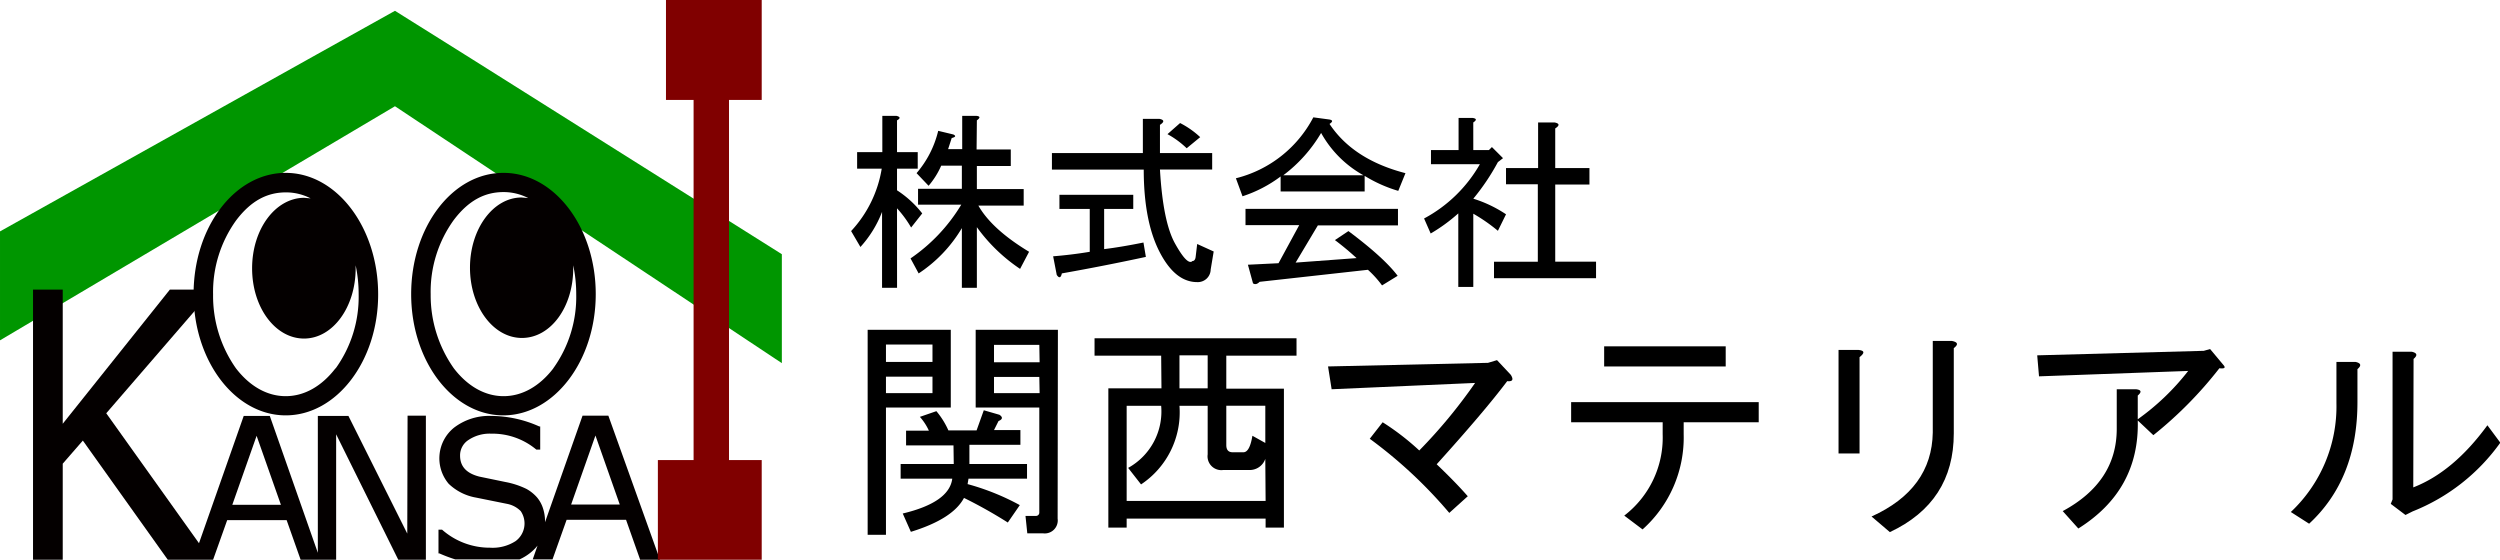 <svg xmlns="http://www.w3.org/2000/svg" xmlns:xlink="http://www.w3.org/1999/xlink" width="427.519" height="95.717" viewBox="0 0 427.519 95.717">
  <defs>
    <clipPath id="clip-path">
      <rect id="長方形_32" data-name="長方形 32" width="427.519" height="95.717" fill="none"/>
    </clipPath>
  </defs>
  <g id="ロゴ_svg_1" data-name="ロゴ@svg*1" transform="translate(-3.014 -1.782)">
    <g id="アートワーク_1" data-name="アートワーク 1" transform="translate(216.774 49.641)">
      <g id="グループ_2" data-name="グループ 2" transform="translate(-213.759 -47.859)">
        <path id="パス_574" data-name="パス 574" d="M54.2,11.042,0,41.322v18.63L67.541,19.921,133.7,63.853V45.223L80.885,11.966,67.541,3.6Z" transform="translate(0 -1.752)" fill="#009600"/>
        <g id="グループ_1" data-name="グループ 1" clip-path="url(#clip-path)">
          <path id="パス_575" data-name="パス 575" d="M175.149,138.5h-4.414l-6.415,18.22v-.154a7.083,7.083,0,0,0-.359-2.258,5.441,5.441,0,0,0-1.026-1.848,6.723,6.723,0,0,0-1.8-1.437,14.061,14.061,0,0,0-3.593-1.18l-4.465-.924c-2.207-.565-3.285-1.745-3.285-3.593a3.131,3.131,0,0,1,1.437-2.669,6.518,6.518,0,0,1,3.9-1.078,11.7,11.7,0,0,1,7.7,2.72h.667v-3.952h-.154a20.221,20.221,0,0,0-8.16-1.8,9.885,9.885,0,0,0-6.415,2,6.734,6.734,0,0,0-.924,9.6,8.955,8.955,0,0,0,4.67,2.361l5.338,1.078a4.465,4.465,0,0,1,2.31,1.232,3.747,3.747,0,0,1-.872,5.132,7.227,7.227,0,0,1-4.362,1.129A12.317,12.317,0,0,1,146.716,158H146.1v4.055h.154a25.761,25.761,0,0,0,2.72,1.026h10.983a8.571,8.571,0,0,0,1.848-1.129,7.8,7.8,0,0,0,1.232-1.232l-.821,2.361H165.6l2.412-6.775h10.162l2.412,6.826h3.387Zm-6.364,15.192,4.157-11.8,4.157,11.8Z" transform="translate(-71.117 -67.418)" fill="#040000"/>
          <path id="パス_576" data-name="パス 576" d="M75,138.225,64.94,118.107H59.705v23.4l-8.212-23.4H47.029l-7.647,21.761L23.523,117.645,41.794,96.5H34.4L16.081,119.441V96.5H11v46.191h5.081V126.267l3.439-3.952,14.524,20.375h7.75l2.412-6.775H54.368l2.412,6.826h6.056v-21.5L73.46,142.691h4.722V118.056H75.051ZM45.078,133.3l4.157-11.8,4.157,11.8Z" transform="translate(-5.354 -46.974)" fill="#040000"/>
          <path id="パス_577" data-name="パス 577" d="M80.256,57.6C71.531,57.6,64.5,66.889,64.5,78.334s7.083,20.734,15.756,20.734,15.807-9.238,15.807-20.683S88.981,57.6,80.256,57.6m8.52,33.411c-2.361,3.079-5.338,4.773-8.52,4.773s-6.159-1.694-8.52-4.773a21.466,21.466,0,0,1-3.9-12.625,20.941,20.941,0,0,1,3.952-12.677c2.566-3.387,5.338-4.773,8.52-4.773a9.187,9.187,0,0,1,4.208,1.026l-1.129-.1c-4.927.051-8.879,5.389-8.879,12.061s3.952,12.01,8.879,12.01,8.828-5.389,8.828-12.01v-.513a23.71,23.71,0,0,1,.513,4.978,20.941,20.941,0,0,1-3.952,12.677" transform="translate(-31.397 -28.038)" fill="#040000"/>
          <path id="パス_578" data-name="パス 578" d="M152.756,57.6C144.031,57.6,137,66.889,137,78.334s7.083,20.734,15.756,20.734,15.807-9.289,15.807-20.734S161.481,57.6,152.807,57.6m8.52,33.411c-2.361,3.079-5.338,4.773-8.52,4.773s-6.159-1.694-8.52-4.773a21.653,21.653,0,0,1-3.952-12.677,20.941,20.941,0,0,1,3.952-12.677c2.566-3.387,5.338-4.773,8.52-4.773a9.187,9.187,0,0,1,4.208,1.026l-1.129-.1c-4.876,0-8.828,5.389-8.828,12.01s3.952,12.01,8.879,12.01,8.776-5.286,8.776-11.907v-.513a23.712,23.712,0,0,1,.513,4.978,20.941,20.941,0,0,1-3.952,12.677" transform="translate(-66.688 -28.038)" fill="#040000"/>
          <path id="パス_579" data-name="パス 579" d="M236.958,17.09V0H220.586V17.09h4.722V78.678H219.2V95.717h17.758V78.678h-5.594V17.09Z" transform="translate(-106.7)" fill="maroon"/>
          <path id="パス_580" data-name="パス 580" d="M292.231,144.953H289.1V109.9h14.216v13.293H292.231Zm0-29.562h7.955v-2.977h-7.955Zm7.955,2.515h-7.955v2.823h7.955Zm3.593,11.753h-8.109v-2.515h3.9a9.239,9.239,0,0,0-1.54-2.361l2.823-.975a13.806,13.806,0,0,1,2.053,3.285h4.824l1.232-3.439,2.669.77q.924.616-.154,1.078l-.77,1.54h4.516v2.515H306.5v3.285h9.854v2.515H306.344l-.154.924a41.058,41.058,0,0,1,8.93,3.593l-2.053,2.977a79.85,79.85,0,0,0-7.493-4.208q-1.9,3.593-9.084,5.8L295.1,141.31q7.955-1.9,8.468-5.953h-8.827v-2.515h9.084Zm17.809,12.523a2.223,2.223,0,0,1-2.515,2.515H316.4l-.308-2.977h1.745a.565.565,0,0,0,.616-.616V123.193h-10.88V109.9h14.062Zm-3.131-29.716h-7.75v2.977h7.8Zm0,5.492h-7.75v2.771h7.8Z" transform="translate(-140.726 -53.496)"/>
          <path id="パス_581" data-name="パス 581" d="M376.094,115.677H364.7V112.7h34.54v2.977h-12.01v5.645h9.854v23.762h-3.131v-1.54H370.192v1.54h-3.131V121.271h9.084ZM393.9,133.332a2.823,2.823,0,0,1-2.823,1.9h-4.362a2.359,2.359,0,0,1-2.669-2.669v-8.314h-4.824a14.8,14.8,0,0,1-6.569,13.447l-2.207-2.823a11.024,11.024,0,0,0,5.646-10.624h-5.9v16.269h23.762Zm-14.678-12.061h4.824v-5.646h-4.824ZM390.156,132.2q1.078,0,1.54-2.823l2.207,1.232v-6.364h-6.672v6.723q0,1.232,1.078,1.232Z" transform="translate(-177.526 -54.859)"/>
          <path id="パス_582" data-name="パス 582" d="M466.365,143.3l-3.131,2.823a78.782,78.782,0,0,0-13.6-12.677l2.207-2.823a42.959,42.959,0,0,1,6.261,4.824,88.274,88.274,0,0,0,9.546-11.548l-24.532,1.078-.616-3.9,27.355-.616,1.54-.462,2.361,2.515q.77,1.232-.616,1.078-3.9,5.184-12.061,14.216,3.285,3.131,5.338,5.492" transform="translate(-215.397 -58.413)"/>
          <path id="パス_583" data-name="パス 583" d="M539.154,128.385H523.5v-3.439h32.077v3.439H542.746v2.053a21.064,21.064,0,0,1-7.031,16.269l-3.131-2.361a16.8,16.8,0,0,0,6.569-13.908ZM529.146,115.4h20.786v3.439H529.146Z" transform="translate(-254.825 -56.173)"/>
          <path id="パス_584" data-name="パス 584" d="M616.193,132.846H612.6V115.14h3.439q1.54.154.154,1.232Zm16.115-3.439q0,11.753-10.932,16.885l-3.131-2.669q10.316-4.67,10.47-14.37V113.6H632q1.54.308.308,1.232Z" transform="translate(-298.197 -55.297)"/>
          <path id="パス_585" data-name="パス 585" d="M695.993,128.515q.308,11.907-10.162,18.476l-2.669-2.977q9.238-4.978,9.238-14.062v-6.775h3.285q1.386.154.308,1.078v4.054a41.014,41.014,0,0,0,8.622-8.263l-25.508.924-.308-3.593,28.484-.77,1.078-.308,2.361,2.823q.462.616-.77.462a68.312,68.312,0,0,1-11.291,11.445Z" transform="translate(-330.421 -56.612)"/>
          <path id="パス_586" data-name="パス 586" d="M763.3,144.606a24.782,24.782,0,0,0,7.8-18.63v-7.031h3.285q1.386.308.308,1.232v5.646q0,13.139-8.263,20.786Zm20.94-4.208q6.877-2.669,12.677-10.624l2.207,2.977A33.668,33.668,0,0,1,784.137,144.5l-1.232.616-2.515-1.9.308-.77V117.2h3.285q1.386.308.308,1.232Z" transform="translate(-371.553 -57.05)"/>
          <path id="パス_587" data-name="パス 587" d="M291.452,68.008h-2.566V55.023a19.041,19.041,0,0,1-3.7,6l-1.591-2.72a20.443,20.443,0,0,0,5.235-10.675h-4.208V44.81h4.311V38.6h2.412q1.026.257.1.77v5.44h3.541v2.823h-3.541v3.7a17.553,17.553,0,0,1,4.311,3.952l-1.9,2.412a18.735,18.735,0,0,0-2.412-3.285Zm13.6-23.66H310.9v2.823h-5.8v3.952h8.006v2.823h-7.75q2.31,4.055,8.674,7.9l-1.54,2.925a29.007,29.007,0,0,1-7.39-7.134V68.008h-2.566V57.795a23.814,23.814,0,0,1-7.391,7.75l-1.386-2.566a29.614,29.614,0,0,0,8.674-9.187h-7.391v-2.72h7.493V47.12H299a13.653,13.653,0,0,1-2.156,3.439L294.788,48.4a17.247,17.247,0,0,0,3.7-7.237l2.566.616q.77.359-.257.616l-.616,1.9h2.412V38.6H305q1.026.1.1.77Z" transform="translate(-138.049 -18.789)"/>
          <path id="パス_588" data-name="パス 588" d="M374.468,63.927q.539,0,.616-.77L375.34,61l2.823,1.283-.513,3.079a2.2,2.2,0,0,1-2.31,2.156q-3.8,0-6.467-5.235T366.2,48.274H350.5V45.451h15.551V39.6h2.823q1.283.257.1,1.026v4.824h8.93v2.823h-8.93q.513,8.93,2.566,12.625t2.925,3.079m-7.9-.77q-7.134,1.54-14.37,2.823c-.154.77-.462.872-.872.257l-.616-3.182q3.182-.257,6.261-.77V55h-5.184V52.585h12.625V55H359.43v6.877q2.925-.359,6.723-1.129Zm5.851-22.89a14.986,14.986,0,0,1,3.439,2.412l-2.31,1.9a15.243,15.243,0,0,0-3.285-2.412Z" transform="translate(-170.614 -19.276)"/>
          <path id="パス_589" data-name="パス 589" d="M439.566,51.674a23.692,23.692,0,0,1-5.748-2.566v2.669h-14.37V49.211a22.325,22.325,0,0,1-6.518,3.387L411.8,49.519A20.529,20.529,0,0,0,425.041,39.1l2.669.359q1.026.154.1.77,4.054,6.107,12.985,8.417Zm-5.235,13.5-18.476,2.053q-.616.616-1.129.257l-.872-3.182,5.235-.257,3.541-6.518h-9.187V54.753h26.072v2.823h-13.7l-3.8,6.364,10.419-.77a47.542,47.542,0,0,0-3.7-3.079l2.31-1.54q6.107,4.568,8.417,7.647l-2.669,1.642a17.6,17.6,0,0,0-2.412-2.669m-.77-16.167a18.579,18.579,0,0,1-7.237-7.237,24.686,24.686,0,0,1-6.467,7.237Z" transform="translate(-200.453 -19.033)"/>
          <path id="パス_590" data-name="パス 590" d="M482.917,44.792h2.669l.513-.513,1.9,1.9-.872.667a38.183,38.183,0,0,1-4.208,6.261,21.555,21.555,0,0,1,5.594,2.669L487.125,58.6a29.352,29.352,0,0,0-4.208-2.925V68.195h-2.566V55.621a28.893,28.893,0,0,1-4.722,3.439L474.5,56.493a23.968,23.968,0,0,0,9.546-9.289H475.68V44.792H480.4V39.3h2.412q1.026.154.1.77Zm14.011-3.7v6.775h5.851v2.823h-5.851v13.19h6.98v2.823h-17.45V63.884h7.493V50.642h-5.44V47.871H494v-7.8h2.823q1.283.257.1,1.026" transform="translate(-230.973 -19.13)"/>
        </g>
      </g>
    </g>
  </g>
</svg>

